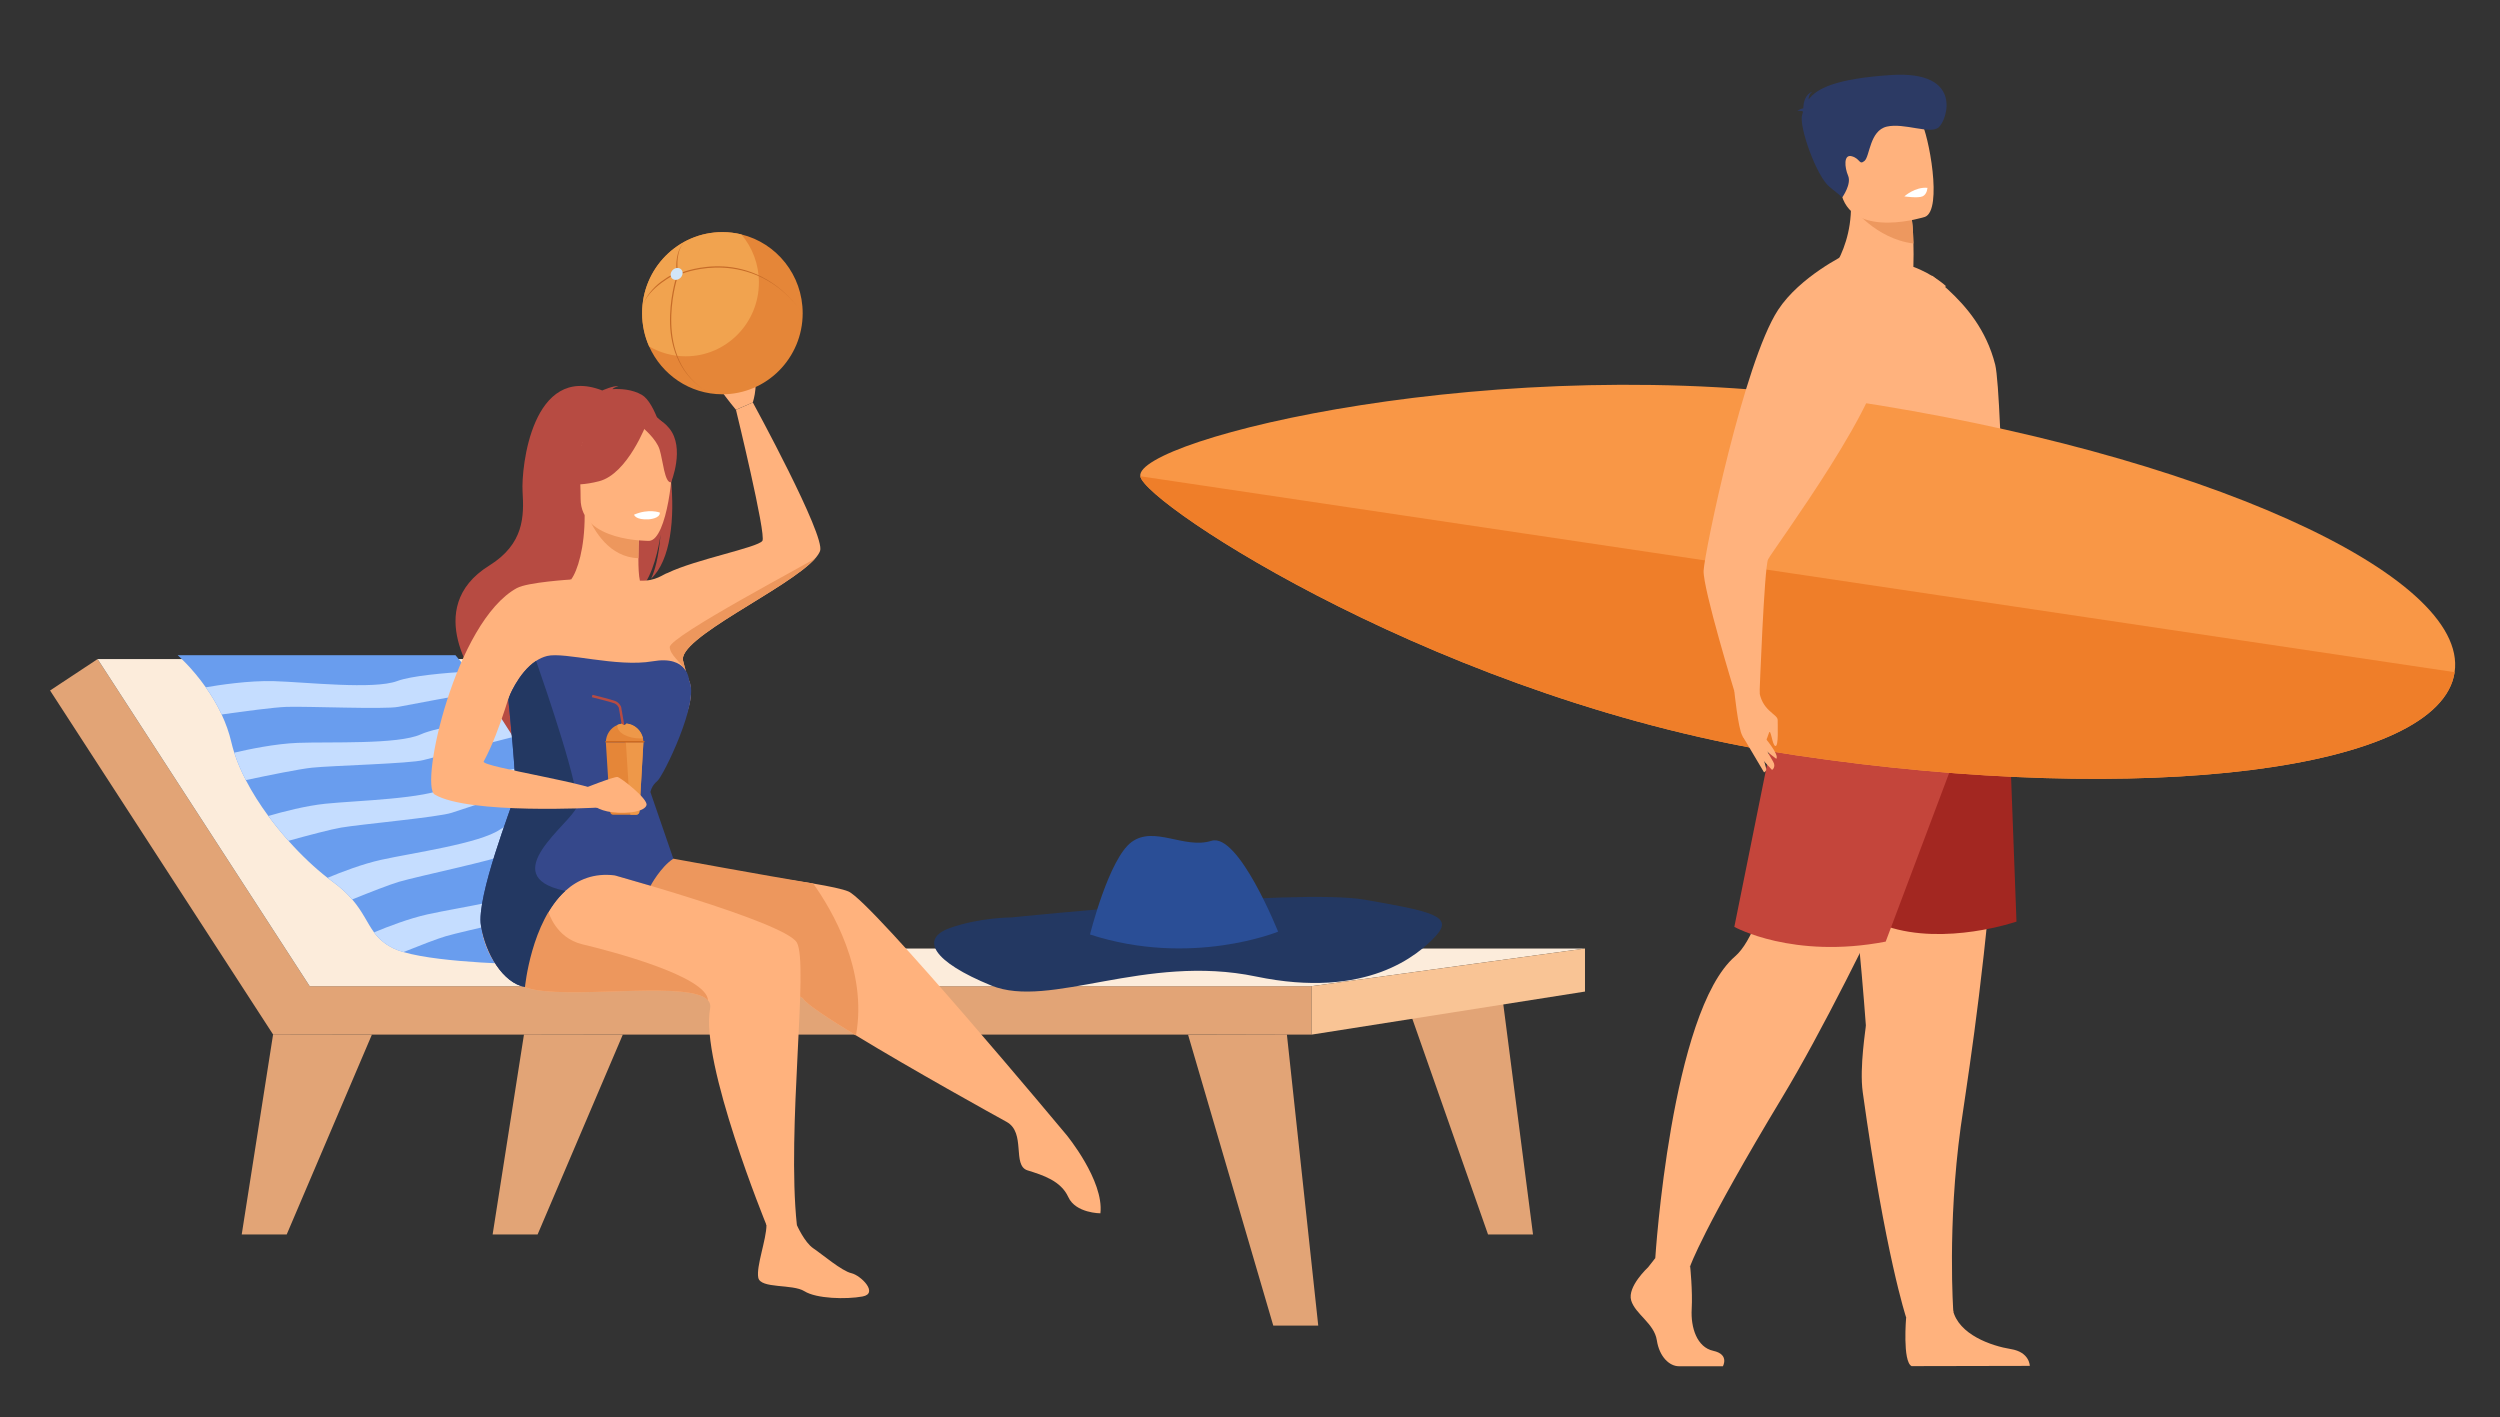 <?xml version="1.0" encoding="utf-8"?>
<!-- Generator: Adobe Illustrator 16.0.0, SVG Export Plug-In . SVG Version: 6.00 Build 0)  -->
<!DOCTYPE svg PUBLIC "-//W3C//DTD SVG 1.1//EN" "http://www.w3.org/Graphics/SVG/1.1/DTD/svg11.dtd">
<svg version="1.1" id="Layer_1" xmlns="http://www.w3.org/2000/svg" xmlns:xlink="http://www.w3.org/1999/xlink" x="0px" y="0px"
	 width="456px" height="258.5px" viewBox="268.5 539 456 258.5" enable-background="new 268.5 539 456 258.5" xml:space="preserve">
<rect x="268.5" y="539" width="456" height="258.5" fill="#333333" stroke="none"/>
<g id="people_at_the_beach">
	<g>
		<g>
			<g>
				<path fill="#FFB27D" d="M569.114,770.151c0,0-3.837,3.536-3.088,6.048c0.748,2.513,4.209,4.188,4.678,7.258
					c0.468,3.071,2.34,4.746,4.021,4.746c1.687,0,8.03,0,8.03,0s1.239-2.16-1.755-2.812c-2.994-0.649-4.123-4.26-3.936-7.607
					c0.188-3.353-0.281-7.816-0.281-7.816l-6.362-1.489L569.114,770.151z"/>
				<path fill="#FFB27D" d="M616.181,779.297c0,0-0.688,8.047,0.995,8.884l21.558-0.044c0,0,0-2.513-3.464-3.068
					c-3.464-0.561-9.546-2.606-10.573-7.166C623.665,773.342,616.181,779.297,616.181,779.297z"/>
				<path fill="#FFB27D" d="M634.378,665.622c0,0-1.137,14.104-2.473,31.062c-1.816,23.032-5.039,42.55-5.769,47.862
					c-2.472,18.049-1.347,33.724-1.347,33.724s-1.498,2.52-8.611,1.026c0,0-3.796-11.398-7.914-41.087
					c-0.635-4.576,0.601-11.822,0.57-12.193c-1.684-22.892-6.225-62.349-6.225-62.349L634.378,665.622z"/>
				<path fill="#FFB27D" d="M629.188,667.297c0,0-21.353,48.204-35.56,71.777c-14.641,24.29-16.842,30.891-16.842,30.891
					s-5.661,0.605-6.362-1.489c0,0,2.86-44.955,14.555-55.036c6.177-5.324,9.399-28.692,9.682-35.395s1.825-19.96,1.825-19.96
					L629.188,667.297z"/>
				<path fill="#FFB27D" d="M601.243,590.185c0,0,14.683,4.675,22.234,1.031c0,0-2.305-2.193-5.977-3.541
					c0.042-1.644,0.055-3.064,0.007-4.265c-0.058-2.772-0.277-4.314-0.277-4.314l-5.898-3.43l-5.599-3.287
					C607.757,583.637,601.243,590.185,601.243,590.185z"/>
				<path fill="#FFB27D" d="M596.171,663.668c-0.031,0.857,37.94,2.436,38.188,2.219c0.216-0.15-0.58-54.928-1.934-60.369
					c-1.629-6.422-5.318-10.67-8.671-13.76l-2.765-2.442c-2.77,0.55-5.688,0.396-8.609-1.039c-3.197-1.561-6.641-3.24-7.192-2.813
					c-4.182,3.088-7.011,10.026-8.518,18.896c-0.007,0.044-0.017,0.086-0.021,0.13c-0.848,5.069-1.27,10.743-1.238,16.683
					C595.409,623.372,596.2,662.69,596.171,663.668z"/>
				<path fill="#ED985F" d="M606.265,576.719c0,0,4.389,5.876,11.245,6.691c-0.058-2.772-0.277-4.314-0.277-4.314l-5.898-3.43
					L606.265,576.719z"/>
				<path fill="#FFB27D" d="M619.618,578.557c0,0-12.779,4.083-15.176-3.862c-2.398-7.945-5.662-12.771,2.395-15.716
					c8.057-2.941,10.564-0.394,12.014,2.062C620.301,563.497,622.88,577.289,619.618,578.557z"/>
				<path fill="#2C3A64" d="M597.38,559.372c-0.139-0.119-0.429-0.19-1.043-0.134c0,0,0.442-0.38,1.092-0.492
					c0.004-0.875,0.238-2.458,1.646-3.041c0,0-0.726,0.538-0.695,1.464c1.438-2.002,4.877-3.81,15.023-4.481
					c13.373-0.887,10.243,8.304,8.681,9.571c-1.565,1.271-6.275-0.891-9.427-0.167c-3.152,0.725-3.09,5.466-4.08,6.266
					c-0.989,0.797-0.729-0.396-2.287-0.851c-1.56-0.452-1.346,2.019-0.693,3.548c0.651,1.53-1.059,3.929-1.059,3.929
					s0,0-2.351-1.912c-2.351-1.913-5.611-10.995-4.977-13.127C597.267,559.755,597.321,559.562,597.38,559.372z"/>
				<path fill="#A32721" d="M634.274,652.759l2.033,54.344c0,0-12.975,4.466-23.67,0.864
					C601.945,704.366,634.274,652.759,634.274,652.759z"/>
				<path fill="#C4453B" d="M634.274,652.759h-38.287l-11.146,55.303c0,0,10.688,5.953,27.609,2.689L634.274,652.759z"/>
				<g>
					<path fill="#F99746" d="M476.491,625.869c0.777,5.039,55.914,41.404,119.633,50.902c63.717,9.496,117.49,2.706,120.102-15.166
						c2.613-17.875-46.926-40.064-110.643-49.562C541.864,602.546,475.458,619.204,476.491,625.869z"/>
					<path fill="#EF7E29" d="M476.491,625.869c0.777,5.039,55.914,41.404,119.633,50.902c63.717,9.496,117.49,2.706,120.102-15.166
						L476.491,625.869z"/>
				</g>
				<path fill="#FFB27D" d="M605.192,585.393c0,0-8.369,4.005-12.384,10.155c-6.224,9.545-13.438,44.33-13.569,47.551
					c-0.136,3.223,5.602,21.971,5.602,21.971s3.189,3.14,4.604,0.348c0,0,0.854-22.875,1.55-24.378
					c0.691-1.502,22.829-31.343,20.34-37.71S605.192,585.393,605.192,585.393z"/>
				<g>
					<path fill="#FFB27D" d="M584.841,665.067c0,0,0.695,6.824,1.457,8.115c0.764,1.291,4.311,5.041,5.396,6.229
						c0.072,0.081,0.777-0.548,0.245-1.457c-2.151-3.666-1.555-2.786-0.81-5.196c0.368-1.188,0.598,2.238,1.207,2.318
						c0.609,0.082,0.394-3.615,0.416-4.739c0.021-1.124-3.058-1.651-3.421-5.709C589.099,662.019,584.841,665.067,584.841,665.067z"
						/>
					<path fill="#FFB27D" d="M586.298,673.185l3.962,6.692c0,0,0.476-0.201,0.399-0.68c-0.075-0.479-1.223-4.104-1.223-4.104
						L586.298,673.185z"/>
					<path fill="#FFB27D" d="M590.267,673.378c0,0,2.855,3.29,2.225,4.033l-2.062-1.611L590.267,673.378z"/>
				</g>
			</g>
			<path fill="#FFFFFF" d="M620.067,573.261c0,0-0.053,1.19-0.903,1.56c-0.854,0.364-3.311,0-3.311,0
				S617.823,573.046,620.067,573.261z"/>
		</g>
		<g>
			<g>
				<polygon fill="#E2A476" points="324.982,718.878 286.301,659.213 277.632,664.946 318.31,727.688 318.331,727.672 
					318.331,727.716 507.729,727.716 507.729,718.878 				"/>
				<polygon fill="#FCECDB" points="286.301,659.213 362.671,659.213 397.423,712.007 557.602,712.007 507.729,718.878 
					324.982,718.878 				"/>
				<polygon fill="#E2A476" points="318.31,727.688 312.59,764.169 320.793,764.169 336.335,727.716 				"/>
				<polygon fill="#E2A476" points="364.074,727.688 358.354,764.169 366.557,764.169 382.1,727.716 				"/>
				<polygon fill="#E2A476" points="503.229,727.688 508.948,780.789 500.745,780.789 485.202,727.729 				"/>
				<polygon fill="#E2A476" points="542.401,719.861 548.122,764.169 539.919,764.169 524.376,719.896 				"/>
				<polygon fill="#F9C495" points="507.729,727.716 507.729,718.878 557.602,712.007 557.602,719.861 				"/>
			</g>
			<g>
				<path fill="#233862" d="M453.034,706.337c0,0,52.102-5.366,64.353-3.239c12.251,2.128,16.286,3.004,13.075,6.54
					c-3.212,3.536-12.645,11.691-32.863,7.478c-20.217-4.22-37.609,6.002-48.297,1.642c-10.686-4.358-13.019-8.512-7.598-10.466
					C447.126,706.334,453.034,706.337,453.034,706.337z"/>
				<path fill="#2A4E96" d="M467.317,709.449c0,0,3.424-13.778,7.566-16.85c4.146-3.068,9.629,1.324,14.573-0.231
					c4.944-1.561,12.168,16.566,12.168,16.566S485.742,715.458,467.317,709.449z"/>
			</g>
			<g>
				<path fill="#699DEE" d="M390.819,704.798L364.96,714.9c0,0-15.865-0.172-22.88-2.244c-0.674-0.195-1.27-0.413-1.756-0.648
					c-1.734-0.836-2.771-1.825-3.601-2.948c-1.258-1.71-2.02-3.731-3.979-6.004c-0.89-1.027-2.024-2.109-3.569-3.236
					c-0.308-0.227-0.618-0.458-0.934-0.704c-2.308-1.796-4.777-4.12-7.124-6.753c-1.273-1.433-2.513-2.953-3.672-4.529
					c-1.554-2.111-2.957-4.323-4.106-6.543c-0.865-1.675-1.587-3.355-2.112-5.004c-0.2-0.627-0.374-1.252-0.518-1.868
					c-0.416-1.812-1.043-3.521-1.777-5.096c-0.864-1.851-1.883-3.519-2.896-4.958c-2.569-3.654-5.122-5.851-5.122-5.851h50.668
					l2.502,2.954l2.968,3.5l4.209,4.965l2.415,2.851l10.154,11.978l2.514,2.962l5.93,6.996l2.518,2.973L390.819,704.798z"/>
				<g>
					<path fill="#C5DDFF" d="M357.054,664.968c-4.47,0.826-14.039,2.595-15.923,2.965c-2.479,0.487-16.704-0.129-20.385,0
						c-2.209,0.077-7.742,0.812-11.812,1.39c-0.864-1.851-1.883-3.519-2.896-4.958c2.253-0.394,7.887-1.265,12.444-1.123
						c5.838,0.176,18.224,1.578,22.47-0.019c2.546-0.953,8.648-1.483,13.134-1.755L357.054,664.968z"/>
					<path fill="#C5DDFF" d="M363.693,673.012c0,0-15.522,3.972-17.961,4.624c-2.439,0.653-16.676,1.007-20.338,1.39
						c-2.265,0.234-8.002,1.402-12.055,2.265c-0.865-1.675-1.587-3.354-2.112-5.004c2.562-0.603,7.486-1.635,11.596-1.79
						c5.837-0.22,18.286,0.332,22.418-1.547c3.112-1.415,11.887-2.544,16.021-3.017l2.415,2.851L363.693,673.012z"/>
					<path fill="#C5DDFF" d="M368.551,681.457c0,0-15.235,4.973-17.631,5.784c-2.391,0.812-16.572,2.093-20.203,2.711
						c-1.84,0.312-5.972,1.406-9.598,2.408c-1.273-1.433-2.513-2.953-3.672-4.529c2.67-0.779,6.834-1.862,10.413-2.232
						c5.81-0.598,18.271-0.856,22.271-3.002c4.002-2.145,17.985-4.437,17.985-4.437L368.551,681.457z"/>
					<path fill="#C5DDFF" d="M376.346,687.721c-3.83,1.769-13.459,6.206-15.278,7.071c-2.285,1.086-16.228,4.005-19.765,5.039
						c-1.672,0.49-5.25,1.888-8.557,3.225c-0.889-1.027-2.024-2.109-3.569-3.236c-0.308-0.227-0.618-0.458-0.934-0.704
						c2.564-1.073,6.374-2.525,9.727-3.273c5.706-1.271,18.053-2.975,21.782-5.567c2.564-1.782,9.802-4.186,14.08-5.514
						L376.346,687.721z"/>
					<path fill="#C5DDFF" d="M384.792,697.688c-3.874,1.784-13.401,6.179-15.212,7.038c-2.282,1.087-16.227,4.007-19.764,5.039
						c-1.533,0.45-4.675,1.664-7.736,2.894c-0.674-0.195-1.27-0.413-1.756-0.648c-1.734-0.836-2.771-1.825-3.601-2.947
						c2.568-1.071,6.395-2.535,9.763-3.285c5.703-1.271,18.049-2.978,21.779-5.569c2.551-1.771,9.723-4.157,14.009-5.487
						L384.792,697.688z"/>
				</g>
			</g>
			<g>
				<path fill="#FFB27D" d="M358.6,708.178c2.615,9.433,54.521,10.032,56.405,12.997c0.628,0.985,4.543,3.581,9.623,6.678
					c10.188,6.216,25.06,14.451,27.465,15.771c3.605,1.972,0.958,7.956,3.83,8.85c2.873,0.895,6.083,1.917,7.437,4.874
					c1.353,2.959,5.855,2.959,5.855,2.959c0.676-5.983-6.204-14.319-6.204-14.319s-35.475-42.562-39.754-44.384
					c-1.045-0.441-3.43-0.945-6.435-1.45c-9.293-1.562-24.53-3.155-24.53-3.155C385.553,696.242,355.984,698.747,358.6,708.178z"/>
				<path fill="#ED975D" d="M358.6,708.178c2.615,9.433,54.521,10.032,56.405,12.997c0.628,0.985,4.543,3.581,9.623,6.678
					c2.175-11.886-4.453-23.001-7.806-27.702c-9.293-1.562-25.505-4.528-25.505-4.528
					C384.579,694.869,355.984,698.747,358.6,708.178z"/>
				<path fill="#B74B42" d="M385.568,611.019c-1.771-1.016-3.891-1.127-5.374-1.038c0.383-0.396,1.133-0.543,1.133-0.543
					c-0.919-0.138-2.972,0.783-2.972,0.783c-12.797-4.979-14.808,14.048-14.538,18.472c0.267,4.42,0.3,9.508-6.089,13.473
					c-12.566,7.802-1.964,21.42-1.964,21.42c0.1,0.059,6.515,10.104,6.515,10.104c-0.322-3.57,15.331-22.625,23.845-28.271
					c2.073-3.082,2.811-8.526,2.865-8.955c-0.357,4.316-1.089,6.738-1.742,8.103C394.456,637.863,390.26,613.711,385.568,611.019z"
					/>
				<path fill="#FFB27D" d="M388.562,694.472c0,0-2.766-9.363-2.061-11.691c0.708-2.327,9.945-14.072,7.691-19.626
					c-0.222-0.544-0.431-1.169-0.631-1.858c-0.064-0.226-0.129-0.461-0.191-0.699c-0.086-0.312-0.166-0.637-0.245-0.967
					c-1.437-4.094,19.313-13.295,24.099-18.812c0.002,0,0.007-0.002,0.009-0.004c0.406-0.474,0.696-0.916,0.85-1.326
					c1.016-2.768-12.267-27.079-12.267-27.079l-3.076,1.34c0,0,5.581,22.867,4.817,23.909c-0.901,1.234-12.224,3.388-17.28,5.847
					c-0.734,0.177-2.165,1.56-5.059,1.404c-0.215-0.911-0.278-2.478-0.274-4.095c0.007-2.833,0.223-5.842,0.223-5.842l-9.462-1.893
					l-0.562-0.111c0.021,5.961-1.305,10.177-2.471,11.733c-2.528,1.041-8.684,2.836-10.92,3.7c-7.885,3.047,4.28,27.812,2.027,34.16
					c-2.253,6.348-7.381,22.234-7.381,22.234L388.562,694.472z"/>
				<path fill="#ED975D" d="M385.167,634.972c0,0-0.215,3.007-0.222,5.841c-5.294-0.149-8.093-5.027-9.239-7.731L385.167,634.972z"
					/>
				<path fill="#B74B42" d="M374.729,632.039c0,0-2.772-4.427-3.438-8.213c-0.476-2.702,0.888-12.721,10.854-11.277
					c0,0,2.896,0.288,5.616,2.146c2.164,1.476,5.287,4.662,1.795,13.403l-0.905,2.952L374.729,632.039z"/>
				<path fill="#FFB27D" d="M386.935,637.654c0,0-12.523,0.209-12.533-7.671c-0.009-7.883-1.632-13.16,6.365-13.628
					s9.556,2.537,10.189,5.169C391.593,624.154,390.192,637.396,386.935,637.654z"/>
				<path fill="#B74B42" d="M386.472,616.163c0,0-3.43,9.245-8.691,10.611c-5.265,1.365-7.547-0.059-7.547-0.059
					s4.036-3.237,4.875-8.893C375.107,617.825,383.884,611.764,386.472,616.163z"/>
				<path fill="#B74B42" d="M385.622,616.914c0,0,2.561,2.062,3.185,4.07c0.624,2.007,0.905,6.138,2.099,5.997
					c0,0,2.583-6.283-0.32-9.84C387.505,613.374,385.622,616.914,385.622,616.914z"/>
				<path fill="#FFFFFF" d="M384.15,632.877c0,0,0.232,1.001,2.698,0.847c0,0,2.07-0.129,2.008-1.229
					C388.856,632.494,386.849,631.712,384.15,632.877z"/>
				<path fill="#FFB27D" d="M413.851,762.452h-5.547c0,0-12.148-29.683-10.277-39.508c0.11-0.585-0.025-1.069-0.377-1.471v-0.003
					c-3.093-3.544-22.687-0.467-31.39-1.896c-2.354-0.386-4.301-1.473-5.833-2.942c-4.773-4.581-5.524-12.902-1.991-15.486
					c4.67-3.411,19.029-3.355,19.029-3.355s34.187,9.271,36.386,13.14C416.048,714.798,411.969,744.896,413.851,762.452z"/>
				<path fill="#35488B" d="M356.23,707.856c0.903,5.23,4.024,10.42,8.024,11.188c0,0,1.125-11.881,7.351-17.54
					c2.274-2.066,5.23-3.306,9.062-2.828l6.5,1.882c0,0,1.77-3.356,4.148-4.938l-4.182-12.146c0,0,0.188-1.155,1.257-2.011
					c1.07-0.854,7.824-14.621,5.802-18.31c0,0-0.112-4.672-6.646-3.533c-6.533,1.137-16.097-1.756-19.262-0.967
					c-0.721,0.18-1.392,0.495-2.003,0.896c-3.325,2.181-5.083,6.936-5.083,6.936s1.679,15.827,1.229,17.564
					C361.979,685.786,355.326,702.624,356.23,707.856z"/>
				<path fill="#ED975D" d="M397.646,721.473c-3.092-3.544-22.686-0.467-31.389-1.896c-2.354-0.386-4.301-1.472-5.833-2.942
					c2.229-5.479,4.533-11.296,4.533-11.296h3.591c0,0,1.287,4.727,6.151,5.896C379.567,712.399,397.454,717.013,397.646,721.473z"
					/>
				<path fill="#233862" d="M356.23,707.856c0.903,5.23,4.024,10.42,8.024,11.188c0,0,1.125-11.881,7.351-17.54
					c-0.081-0.021-0.164-0.041-0.25-0.06c-12.592-2.729,1.323-12.286,2.338-15.253c0.891-2.605-5.761-21.936-7.409-26.646
					c-3.325,2.18-5.083,6.936-5.083,6.936s1.679,15.827,1.229,17.564C361.979,685.786,355.326,702.624,356.23,707.856z"/>
				<path fill="#FFB27D" d="M405.815,612.406c0,0,1.463-4.524-0.564-6.004c-2.027-1.48-8.109-4.209-8.336-2.05
					c-0.225,2.161,5.824,9.394,5.824,9.394L405.815,612.406z"/>
				<g>
					<path fill="#E58638" d="M385.622,596.129c0,2.154,0.457,4.202,1.277,6.05c2.29,5.151,7.414,8.739,13.364,8.739
						c8.088,0,14.646-6.621,14.646-14.789c0-6.967-4.771-12.81-11.192-14.374c-1.104-0.271-2.262-0.415-3.451-0.415
						C392.179,581.34,385.622,587.961,385.622,596.129z"/>
					<path fill="#F1A34F" d="M385.622,596.129c0,2.154,0.457,4.202,1.277,6.05c1.967,1.151,4.248,1.812,6.684,1.812
						c7.367,0,13.34-6.031,13.34-13.476c0-3.345-1.209-6.403-3.207-8.761c-1.104-0.271-2.262-0.415-3.451-0.415
						C392.179,581.34,385.622,587.961,385.622,596.129z"/>
					<g>
						<path fill="#C66B28" d="M414.908,596.129L414.908,596.129c-4.684-6.56-10.349-8.283-14.353-8.519
							c-4.334-0.255-7.612,1.062-7.646,1.075l0.085,0.21c0.031-0.014,3.269-1.312,7.557-1.06
							C404.507,588.072,410.28,589.646,414.908,596.129z"/>
					</g>
					<g>
						<path fill="#C66B28" d="M397.956,610.735L397.956,610.735c-5.54-3.089-6.87-8.521-7.01-12.604
							c-0.152-4.434,1.023-8.181,1.036-8.218l-0.215-0.07c-0.013,0.038-1.2,3.823-1.048,8.297
							C390.863,602.283,392.323,607.595,397.956,610.735z"/>
					</g>
					<g>
						<path fill="#C66B28" d="M391.876,588.102l0.224-0.022c-0.003-0.036-0.438-3.636,1.499-5.12l0,0
							C391.56,584.52,391.859,587.953,391.876,588.102z"/>
					</g>
					<g>
						<path fill="#C66B28" d="M385.655,595.048c0.948-3.623,6.201-6.129,6.254-6.154l-0.097-0.206
							c-0.014,0.009-1.344,0.641-2.774,1.721C387.712,591.407,386.167,593.097,385.655,595.048L385.655,595.048z"/>
					</g>
					<path fill="#D2E6F7" d="M390.833,588.961c-0.025,0.159-0.016,0.311,0.024,0.446c0.108,0.379,0.443,0.645,0.884,0.645
						c0.596,0,1.156-0.486,1.25-1.091c0.08-0.513-0.203-0.943-0.658-1.059c-0.078-0.021-0.162-0.03-0.25-0.03
						C391.487,587.872,390.927,588.359,390.833,588.961z"/>
				</g>
				<path fill="#FFB27D" d="M372.676,644.702c0,0-7.924,0.485-9.891,1.559c-11.2,6.108-17.805,35.979-14.999,37.657
					c6.157,3.688,29.616,2.393,29.616,2.393s2.388-0.812,1.341-2.531c-1.047-1.721-22.55-4.896-22.018-5.88
					c3.212-5.918,5.277-14.609,6.08-16.173C363.707,659.97,372.676,644.702,372.676,644.702z"/>
				<path fill="#ED975D" d="M393.127,659.628c-1.437-4.094,19.313-13.295,24.099-18.812c-0.66,0.604-26.719,14.283-26.568,16.242
					c0.112,1.469,1.924,2.641,2.908,4.234c-0.064-0.226-0.128-0.461-0.191-0.699C393.286,660.28,393.206,659.958,393.127,659.628z"
					/>
				<g>
					<g>
						<path fill="#B74B42" d="M384.698,686.185L384.698,686.185c0.123-0.043,0.2-0.168,0.18-0.299
							c-0.307-1.926-2.647-15.468-3.077-17.924l-0.014-0.047c-0.013-0.03-0.309-0.736-1.023-1.034
							c-0.646-0.269-4.055-1.112-4.199-1.146l-0.106,0.439c0.034,0.009,3.52,0.871,4.135,1.127c0.481,0.2,0.724,0.666,0.771,0.77
							c0.506,2.902,2.854,16.267,3.137,17.991C384.514,686.156,384.608,686.214,384.698,686.185z"/>
					</g>
					<path fill="#E58638" d="M379.008,674.415l0.793,12.684c0.02,0.286,0.253,0.51,0.536,0.51h4.204
						c0.312,0,0.571-0.245,0.589-0.562l0.726-12.631H379.008L379.008,674.415z"/>
					<path fill="#EE9849" d="M382.663,674.415l0.822,13.19h1.059c0.312,0,0.568-0.243,0.586-0.559l0.726-12.634L382.663,674.415
						L382.663,674.415z"/>
					<path fill="#E58638" d="M379.008,674.415h6.848c0-0.255-0.027-0.5-0.078-0.739c-0.313-1.447-1.523-2.556-3.014-2.701
						c-0.081,0.155-0.24,0.264-0.425,0.264c-0.176,0-0.328-0.098-0.413-0.237c-0.278,0.044-0.548,0.119-0.802,0.229
						C379.882,671.741,379.008,672.976,379.008,674.415z"/>
					<path fill="#EE9849" d="M381.11,671.396c0,1.268,1.881,2.293,4.202,2.293c0.156,0,0.312-0.006,0.464-0.015
						c-0.313-1.446-1.523-2.556-3.014-2.701c-0.081,0.155-0.24,0.264-0.425,0.264c-0.176,0-0.328-0.098-0.413-0.237
						c-0.278,0.044-0.548,0.119-0.802,0.229C381.114,671.282,381.11,671.339,381.11,671.396z"/>
					<path fill="#CC6A21" d="M379.02,674.415h6.939c0.069,0,0.126-0.056,0.126-0.124v-0.002c0-0.069-0.057-0.125-0.126-0.125h-6.939
						c-0.068,0-0.125,0.056-0.125,0.125v0.002C378.895,674.359,378.95,674.415,379.02,674.415z"/>
				</g>
				<path fill="#FFB27D" d="M374.701,682.916c0,0,5.808-2.306,6.427-2.191c0.619,0.113,5.576,3.981,5.295,5.119
					c-0.282,1.14-3.278,1.674-6.271,1.307C375.158,686.531,374.701,682.916,374.701,682.916z"/>
				<path fill="#FFB27D" d="M413.849,762.452c0,0,1.38,3.154,3.011,4.251c1.63,1.097,5.157,4.115,6.925,4.525
					c1.766,0.41,5.023,3.702,2.037,4.252c-2.987,0.549-8.419,0.409-10.594-0.961c-2.172-1.37-8.012-0.41-8.419-2.469
					c-0.405-2.059,1.493-6.995,1.493-9.601C408.302,759.844,413.849,762.452,413.849,762.452z"/>
			</g>
		</g>
	</g>
</g>
</svg>
